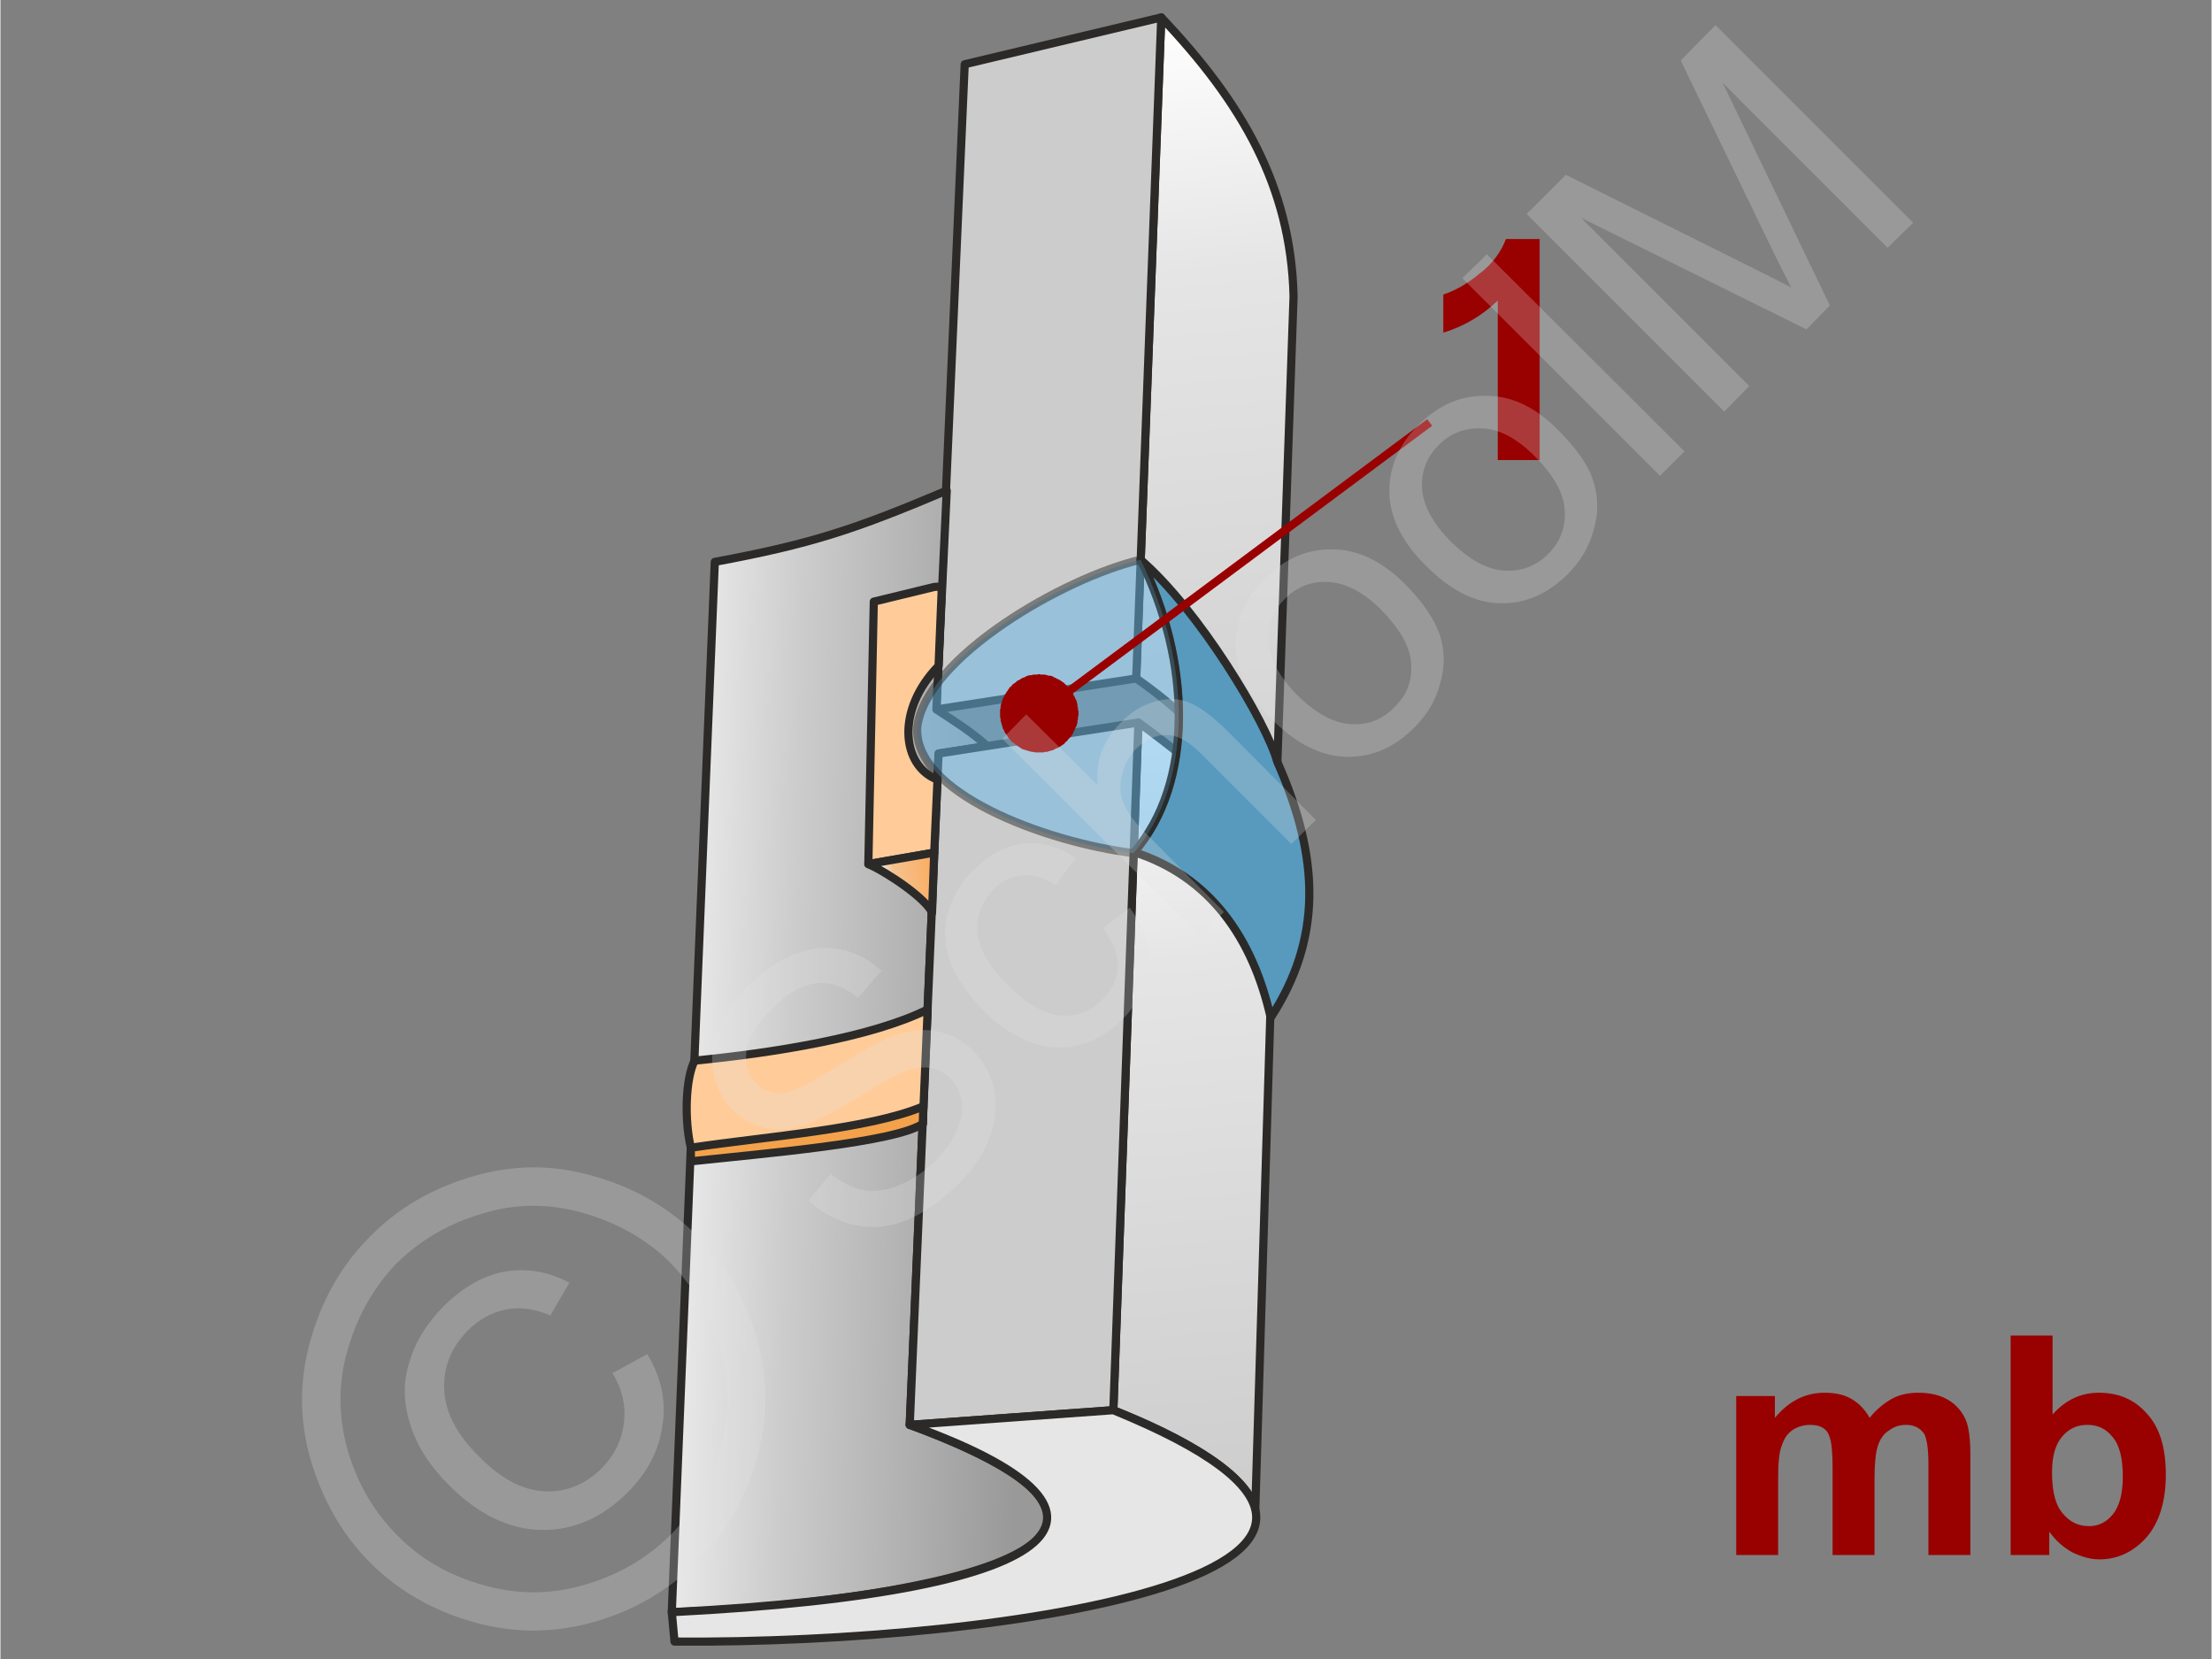 <svg xmlns="http://www.w3.org/2000/svg" width="240px" height="180px" style="shape-rendering:geometricPrecision;text-rendering:geometricPrecision;image-rendering:optimizeQuality;fill-rule:evenodd;clip-rule:evenodd" viewBox="0 0 40.61 30.47" xmlns:xlink="http://www.w3.org/1999/xlink"><rect x="0" y="0" width="40.61" height="30.47" fill="#808080" stroke="none"/><defs><linearGradient id="id0" gradientUnits="userSpaceOnUse" x1="22.96" y1="16.11" x2="21.53" y2="0.3"><stop offset="0" style="stop-opacity:1;stop-color:#ccc"/><stop offset="0.702" style="stop-opacity:1;stop-color:#e5e5e5"/><stop offset="1" style="stop-opacity:1;stop-color:white"/></linearGradient><linearGradient id="id1" gradientUnits="userSpaceOnUse" xlink:href="#id0" x1="22.54" y1="27.99" x2="21.2" y2="13.25"/><linearGradient id="id2" gradientUnits="userSpaceOnUse" x1="18.84" y1="19.43" x2="11.14" y2="19.23"><stop offset="0" style="stop-opacity:1;stop-color:#999"/><stop offset="0.561" style="stop-opacity:1;stop-color:#ccc"/><stop offset="1" style="stop-opacity:1;stop-color:white"/></linearGradient><linearGradient id="id3" gradientUnits="userSpaceOnUse" x1="17.76" y1="15.44" x2="16.11" y2="15.73"><stop offset="0" style="stop-opacity:1;stop-color:#f93"/><stop offset="0.851" style="stop-opacity:1;stop-color:#f5c28f"/><stop offset="1" style="stop-opacity:1;stop-color:#ebecec"/></linearGradient></defs><g id="Ebene_x0020_1"><g id="_637303552"><g><g><path d="M28.27 8.45l-0.77 0 0 -2.93c-0.28,0.27 -0.61,0.47 -1,0.59l0 -0.7c0.21,-0.07 0.43,-0.19 0.66,-0.38 0.24,-0.18 0.4,-0.4 0.49,-0.64l0.62 0 0 4.06z" style="fill:#900;fill-rule:nonzero"/><g><path d="M23.38 16.07l0.37 -10.63c-0.05,-2.02 -0.95,-3.56 -2.43,-5.12l-0.46 12.14c1.44,1 2.59,2.49 2.52,3.61z" style="fill:url(#id0);stroke:#2b2a29;stroke-width:.15;stroke-linejoin:round;stroke-miterlimit:22.926"/><path d="M23.04 27.94l0.35 -11.5c-0.2,-1.39 -1.34,-2.33 -2.49,-3.17l-0.46 12.63c1.12,0.44 2.73,1.24 2.6,2.04z" style="fill:url(#id1);stroke:#2b2a29;stroke-width:.15;stroke-linejoin:round;stroke-miterlimit:22.926"/><polygon points="20.86,12.46 21.32,0.32 17.71,1.18 17.19,13.03" style="fill:#ccc;stroke:#2b2a29;stroke-width:.15;stroke-linejoin:round;stroke-miterlimit:22.926"/><path d="M17.19 13.03l0.19 -4.02c-1.7,0.72 -2.49,0.98 -4.26,1.31l-0.79 19.29c2.92,-0.08 11,-0.98 4.37,-3.44l0.53 -12.33 0.89 -0.14c-0.3,-0.27 -0.61,-0.46 -0.93,-0.67z" style="fill:url(#id2);stroke:#2b2a29;stroke-width:.15;stroke-linejoin:round;stroke-miterlimit:22.926"/><polygon points="20.44,25.9 20.9,13.27 17.23,13.84 16.7,26.17" style="fill:#ccc;stroke:#2b2a29;stroke-width:.15;stroke-linejoin:round;stroke-miterlimit:22.926"/><path d="M12.38 30.15c6.14,0.05 15.21,-1.33 8.06,-4.25l-3.74 0.27c4.37,1.56 3.16,3.06 -4.37,3.44l0.05 0.54z" style="fill:#e6e6e6;stroke:#2b2a29;stroke-width:.15;stroke-linejoin:round;stroke-miterlimit:22.926"/><path d="M20.94 10.28c0.92,1.83 1,4.09 -0.12,5.37 1.4,0.45 2.18,1.58 2.51,3.04 0.93,-1.43 0.92,-2.9 0.12,-4.7 -0.19,-0.71 -1.44,-2.79 -2.51,-3.71z" style="fill:#579abe;stroke:#2b2a29;stroke-width:.15;stroke-linejoin:round;stroke-miterlimit:22.926"/><path d="M20.94 10.28c0.94,1.91 0.97,4.11 -0.13,5.39 -1.65,-0.21 -4.07,-1.12 -3.97,-2.33 0.17,-1.26 2.66,-2.72 4.1,-3.06z" style="fill:#66b8e8;fill-opacity:.502;stroke:#2b2a29;stroke-width:.15;stroke-linejoin:round;stroke-miterlimit:22.926;stroke-opacity:.502"/><path d="M17.03 18.54c-1.02,0.51 -2.84,0.8 -4.28,0.94 -0.17,0.33 -0.19,1.09 -0.07,1.6 1.31,-0.03 3.86,-0.3 4.26,-0.44l0.09 -2.1z" style="fill:#fc9;stroke:#2b2a29;stroke-width:.15;stroke-linejoin:round;stroke-miterlimit:22.926"/></g><g><line x1="26.25" y1="7.76" x2="19.08" y2="13.1" style="fill:none;fill-rule:nonzero;stroke:#900;stroke-width:.15;stroke-miterlimit:22.926"/><polygon id="1" points="19.51,13.68 19.51,13.68 19.48,13.7 19.45,13.72 19.41,13.74 19.38,13.75 19.35,13.77 19.32,13.78 19.28,13.79 19.25,13.8 19.22,13.81 19.18,13.81 19.15,13.82 19.11,13.82 19.08,13.82 19.04,13.82 19.01,13.82 18.97,13.81 18.94,13.81 18.91,13.8 18.87,13.79 18.84,13.78 18.81,13.77 18.77,13.76 18.74,13.74 18.71,13.72 18.68,13.7 18.65,13.68 18.63,13.66 18.6,13.64 18.57,13.62 18.55,13.59 18.52,13.56 18.5,13.53 18.5,13.53 18.48,13.5 18.46,13.47 18.44,13.44 18.43,13.41 18.41,13.38 18.4,13.34 18.39,13.31 18.38,13.27 18.37,13.24 18.37,13.21 18.36,13.17 18.36,13.14 18.36,13.1 18.36,13.07 18.36,13.03 18.37,13 18.37,12.96 18.38,12.93 18.39,12.9 18.4,12.86 18.41,12.83 18.43,12.8 18.44,12.77 18.46,12.74 18.48,12.71 18.5,12.68 18.52,12.65 18.54,12.62 18.57,12.6 18.59,12.57 18.62,12.55 18.65,12.53 18.65,12.53 18.68,12.5 18.71,12.49 18.74,12.47 18.77,12.45 18.81,12.44 18.84,12.42 18.87,12.41 18.91,12.4 18.94,12.4 18.97,12.39 19.01,12.39 19.04,12.39 19.08,12.38 19.11,12.39 19.15,12.39 19.18,12.39 19.22,12.4 19.25,12.41 19.28,12.41 19.32,12.42 19.35,12.44 19.38,12.45 19.41,12.47 19.44,12.48 19.47,12.5 19.5,12.52 19.53,12.54 19.56,12.57 19.58,12.59 19.61,12.62 19.63,12.64 19.65,12.67 19.65,12.67 19.68,12.7 19.7,12.73 19.71,12.77 19.73,12.8 19.74,12.83 19.76,12.86 19.77,12.9 19.78,12.93 19.78,12.97 19.79,13 19.79,13.03 19.8,13.07 19.8,13.1 19.8,13.14 19.79,13.17 19.79,13.21 19.78,13.24 19.78,13.28 19.77,13.31 19.76,13.34 19.74,13.37 19.73,13.41 19.71,13.44 19.7,13.47 19.68,13.5 19.66,13.53 19.64,13.55 19.61,13.58 19.59,13.61 19.56,13.63 19.54,13.66" style="fill:#900"/></g></g><path d="M16.95 20.32c-1,0.42 -2.86,0.55 -4.27,0.76l0 0.25c1.29,-0.14 3.74,-0.34 4.26,-0.69l0.01 -0.32z" style="fill:#f3a24b;stroke:#2b2a29;stroke-width:.15;stroke-linejoin:round;stroke-miterlimit:22.926"/><path d="M17.29 10.77l-0.06 1.46c-0.79,0.81 -0.68,1.84 -0.02,2.09l-0.06 1.34 -1.21 0.21 0.1 -4.82 1.11 -0.27 0.14 -0.01z" style="fill:#fc9;stroke:#2b2a29;stroke-width:.15;stroke-linecap:round;stroke-linejoin:round;stroke-miterlimit:22.926"/><path d="M15.94 15.87c0.38,0.17 1.06,0.64 1.17,0.89l0.04 -1.1 -1.21 0.21z" style="fill:url(#id3);stroke:#2b2a29;stroke-width:.15;stroke-linecap:round;stroke-linejoin:round;stroke-miterlimit:22.926"/></g><g id="_637303192"><path d="M31.88 25.64l0.71 0 0 0.4c0.26,-0.31 0.56,-0.46 0.91,-0.46 0.19,0 0.35,0.03 0.49,0.11 0.14,0.08 0.25,0.19 0.34,0.35 0.13,-0.16 0.27,-0.27 0.41,-0.35 0.15,-0.08 0.31,-0.11 0.48,-0.11 0.22,0 0.4,0.04 0.55,0.13 0.14,0.08 0.26,0.21 0.33,0.38 0.05,0.12 0.08,0.33 0.08,0.61l0 1.86 -0.77 0 0 -1.67c0,-0.29 -0.03,-0.47 -0.08,-0.56 -0.08,-0.11 -0.19,-0.16 -0.33,-0.16 -0.11,0 -0.22,0.03 -0.31,0.1 -0.1,0.06 -0.17,0.16 -0.21,0.29 -0.04,0.12 -0.06,0.33 -0.06,0.6l0 1.4 -0.77 0 0 -1.6c0,-0.28 -0.02,-0.47 -0.05,-0.55 -0.02,-0.08 -0.06,-0.14 -0.12,-0.18 -0.06,-0.04 -0.14,-0.06 -0.24,-0.06 -0.12,0 -0.22,0.03 -0.32,0.09 -0.1,0.07 -0.16,0.16 -0.2,0.28 -0.05,0.12 -0.07,0.32 -0.07,0.6l0 1.42 -0.77 0 0 -2.92z" style="fill:#900;fill-rule:nonzero"/><path id="1" d="M36.92 28.56l0 -4.03 0.77 0 0 1.45c0.24,-0.27 0.52,-0.4 0.85,-0.4 0.36,0 0.65,0.12 0.88,0.38 0.24,0.26 0.35,0.63 0.35,1.12 0,0.5 -0.12,0.88 -0.35,1.15 -0.24,0.27 -0.53,0.41 -0.87,0.41 -0.17,0 -0.33,-0.05 -0.5,-0.13 -0.16,-0.09 -0.3,-0.21 -0.42,-0.38l0 0.43 -0.71 0zm0.76 -1.52c0,0.31 0.05,0.53 0.14,0.68 0.14,0.21 0.32,0.31 0.54,0.31 0.17,0 0.32,-0.07 0.44,-0.22 0.12,-0.15 0.18,-0.38 0.18,-0.69 0,-0.34 -0.06,-0.58 -0.19,-0.73 -0.12,-0.15 -0.27,-0.22 -0.46,-0.22 -0.19,0 -0.34,0.07 -0.46,0.21 -0.13,0.15 -0.19,0.37 -0.19,0.66z" style="fill:#900;fill-rule:nonzero"/><g><polygon points="0,0 40.61,0 40.61,30.47 0,30.47" style="fill:none"/><g><path d="M14.84 22.05l0.41 -0.49c0.2,0.16 0.4,0.26 0.6,0.3 0.19,0.03 0.41,0.01 0.65,-0.09 0.23,-0.09 0.46,-0.24 0.66,-0.44 0.19,-0.19 0.32,-0.38 0.41,-0.57 0.08,-0.2 0.11,-0.38 0.08,-0.54 -0.02,-0.16 -0.09,-0.3 -0.2,-0.41 -0.12,-0.12 -0.25,-0.18 -0.4,-0.2 -0.15,-0.02 -0.33,0.02 -0.54,0.11 -0.14,0.06 -0.41,0.22 -0.82,0.47 -0.42,0.26 -0.73,0.41 -0.93,0.48 -0.27,0.08 -0.51,0.09 -0.73,0.04 -0.22,-0.05 -0.41,-0.15 -0.58,-0.32 -0.18,-0.18 -0.3,-0.41 -0.35,-0.67 -0.06,-0.26 -0.03,-0.54 0.09,-0.82 0.12,-0.28 0.3,-0.55 0.54,-0.79 0.27,-0.27 0.55,-0.46 0.84,-0.58 0.29,-0.12 0.58,-0.15 0.86,-0.09 0.28,0.05 0.53,0.19 0.75,0.39l-0.43 0.5c-0.25,-0.21 -0.51,-0.3 -0.77,-0.27 -0.26,0.03 -0.53,0.18 -0.8,0.46 -0.3,0.29 -0.45,0.55 -0.48,0.79 -0.03,0.24 0.03,0.44 0.18,0.59 0.13,0.13 0.29,0.19 0.47,0.18 0.17,-0.01 0.5,-0.17 0.98,-0.47 0.48,-0.3 0.82,-0.49 1.04,-0.57 0.3,-0.11 0.58,-0.15 0.83,-0.1 0.25,0.05 0.47,0.17 0.67,0.36 0.19,0.2 0.32,0.43 0.38,0.71 0.06,0.29 0.03,0.58 -0.08,0.88 -0.11,0.3 -0.3,0.58 -0.56,0.84 -0.33,0.33 -0.65,0.55 -0.97,0.68 -0.32,0.13 -0.63,0.16 -0.95,0.09 -0.32,-0.07 -0.6,-0.22 -0.85,-0.45zm5.41 -5l0.49 -0.38c0.25,0.35 0.37,0.7 0.34,1.07 -0.03,0.37 -0.19,0.69 -0.47,0.98 -0.36,0.36 -0.77,0.53 -1.22,0.52 -0.45,-0.02 -0.9,-0.25 -1.34,-0.68 -0.28,-0.29 -0.48,-0.58 -0.6,-0.89 -0.12,-0.3 -0.13,-0.61 -0.05,-0.91 0.09,-0.29 0.24,-0.56 0.47,-0.78 0.29,-0.29 0.59,-0.45 0.92,-0.49 0.32,-0.03 0.64,0.05 0.96,0.27l-0.37 0.5c-0.21,-0.14 -0.42,-0.2 -0.61,-0.18 -0.2,0.01 -0.37,0.1 -0.52,0.24 -0.22,0.23 -0.32,0.49 -0.31,0.79 0.03,0.31 0.21,0.63 0.56,0.98 0.35,0.35 0.67,0.54 0.97,0.56 0.29,0.03 0.55,-0.07 0.77,-0.29 0.17,-0.17 0.27,-0.37 0.28,-0.6 0.01,-0.22 -0.08,-0.46 -0.27,-0.71zm1.78 0.14l-3.63 -3.62 0.44 -0.45 1.31 1.3c-0.04,-0.45 0.11,-0.83 0.42,-1.14 0.19,-0.2 0.4,-0.33 0.62,-0.39 0.22,-0.07 0.43,-0.07 0.63,0.01 0.19,0.07 0.42,0.24 0.68,0.49l1.66 1.67 -0.45 0.44 -1.66 -1.66c-0.22,-0.22 -0.43,-0.34 -0.63,-0.34 -0.19,-0.01 -0.38,0.08 -0.56,0.25 -0.13,0.14 -0.22,0.29 -0.26,0.48 -0.05,0.18 -0.04,0.36 0.03,0.52 0.06,0.17 0.2,0.35 0.41,0.56l1.43 1.44 -0.44 0.44zm1.33 -3.97c-0.48,-0.48 -0.71,-0.98 -0.67,-1.48 0.03,-0.42 0.21,-0.8 0.54,-1.12 0.36,-0.36 0.77,-0.54 1.24,-0.53 0.46,0 0.91,0.22 1.32,0.63 0.34,0.34 0.55,0.66 0.65,0.95 0.09,0.29 0.09,0.59 0,0.89 -0.08,0.31 -0.24,0.57 -0.47,0.8 -0.37,0.37 -0.78,0.55 -1.25,0.54 -0.46,-0.01 -0.91,-0.23 -1.36,-0.68zm0.46 -0.45c0.34,0.33 0.66,0.51 0.98,0.53 0.31,0.02 0.58,-0.08 0.8,-0.31 0.23,-0.22 0.33,-0.48 0.31,-0.8 -0.02,-0.32 -0.21,-0.64 -0.55,-0.99 -0.32,-0.32 -0.64,-0.49 -0.96,-0.51 -0.31,-0.02 -0.58,0.08 -0.8,0.3 -0.23,0.22 -0.33,0.49 -0.31,0.81 0.02,0.31 0.2,0.63 0.53,0.97zm2.37 -2.37c-0.49,-0.48 -0.71,-0.98 -0.68,-1.48 0.03,-0.42 0.21,-0.8 0.54,-1.12 0.36,-0.36 0.77,-0.54 1.24,-0.53 0.47,0 0.91,0.21 1.32,0.63 0.34,0.34 0.56,0.65 0.65,0.95 0.09,0.29 0.09,0.59 0,0.89 -0.08,0.3 -0.24,0.57 -0.47,0.8 -0.37,0.37 -0.78,0.55 -1.25,0.54 -0.46,-0.01 -0.91,-0.24 -1.35,-0.68zm0.45 -0.45c0.34,0.33 0.66,0.51 0.98,0.53 0.31,0.02 0.58,-0.08 0.81,-0.31 0.22,-0.22 0.32,-0.49 0.3,-0.8 -0.02,-0.32 -0.21,-0.65 -0.55,-0.99 -0.32,-0.32 -0.64,-0.5 -0.96,-0.51 -0.31,-0.02 -0.58,0.08 -0.8,0.3 -0.22,0.22 -0.33,0.49 -0.31,0.8 0.02,0.32 0.2,0.64 0.53,0.98zm3.84 -1.21l-3.63 -3.63 0.45 -0.44 3.63 3.62 -0.45 0.45zm1.18 -1.18l-3.63 -3.63 0.72 -0.72 3.43 1.71c0.32,0.16 0.56,0.28 0.71,0.36 -0.09,-0.17 -0.22,-0.43 -0.39,-0.78l-1.64 -3.39 0.64 -0.65 3.63 3.63 -0.47 0.46 -3.03 -3.03 1.97 4.09 -0.43 0.44 -4.14 -2.05 3.09 3.09 -0.46 0.47z" style="fill:#e6e6e6;fill-rule:nonzero;fill-opacity:.251"/><path d="M6.8 22.7c0.5,-0.51 1.12,-0.87 1.86,-1.09 0.74,-0.22 1.48,-0.23 2.23,-0.01 0.75,0.21 1.39,0.58 1.91,1.1 0.51,0.51 0.88,1.14 1.09,1.88 0.21,0.74 0.21,1.48 0,2.22 -0.21,0.74 -0.58,1.37 -1.1,1.89 -0.52,0.52 -1.15,0.89 -1.89,1.1 -0.74,0.21 -1.48,0.21 -2.22,0 -0.74,-0.21 -1.37,-0.57 -1.89,-1.09 -0.52,-0.52 -0.88,-1.16 -1.1,-1.91 -0.21,-0.75 -0.2,-1.49 0.02,-2.23 0.22,-0.74 0.58,-1.36 1.09,-1.86zm0.49 0.49c-0.42,0.43 -0.72,0.95 -0.9,1.56 -0.19,0.61 -0.19,1.24 -0.02,1.86 0.18,0.63 0.49,1.16 0.92,1.59 0.43,0.44 0.96,0.74 1.57,0.91 0.62,0.18 1.24,0.18 1.86,0 0.62,-0.18 1.14,-0.48 1.58,-0.91 0.43,-0.44 0.73,-0.96 0.91,-1.58 0.18,-0.62 0.18,-1.24 0,-1.85 -0.18,-0.62 -0.48,-1.14 -0.91,-1.58 -0.43,-0.43 -0.97,-0.73 -1.59,-0.91 -0.63,-0.18 -1.25,-0.18 -1.86,0.01 -0.62,0.18 -1.14,0.49 -1.56,0.9zm3.95 2.03l0.64 -0.35c0.25,0.41 0.35,0.85 0.28,1.3 -0.06,0.46 -0.27,0.87 -0.64,1.24 -0.47,0.47 -1,0.7 -1.59,0.69 -0.59,-0.01 -1.16,-0.29 -1.69,-0.82 -0.35,-0.35 -0.59,-0.72 -0.71,-1.11 -0.13,-0.39 -0.14,-0.78 -0.02,-1.15 0.11,-0.38 0.33,-0.73 0.64,-1.04 0.36,-0.35 0.73,-0.56 1.14,-0.63 0.4,-0.06 0.79,0.01 1.16,0.21l-0.35 0.6c-0.28,-0.12 -0.55,-0.16 -0.81,-0.11 -0.26,0.05 -0.5,0.18 -0.71,0.39 -0.3,0.31 -0.45,0.67 -0.43,1.08 0.02,0.42 0.23,0.83 0.64,1.23 0.4,0.41 0.8,0.62 1.2,0.64 0.39,0.02 0.74,-0.12 1.04,-0.41 0.24,-0.24 0.38,-0.52 0.42,-0.84 0.04,-0.32 -0.03,-0.63 -0.21,-0.92z" style="fill:#e6e6e6;fill-rule:nonzero;fill-opacity:.251"/></g></g></g></g></g></svg>